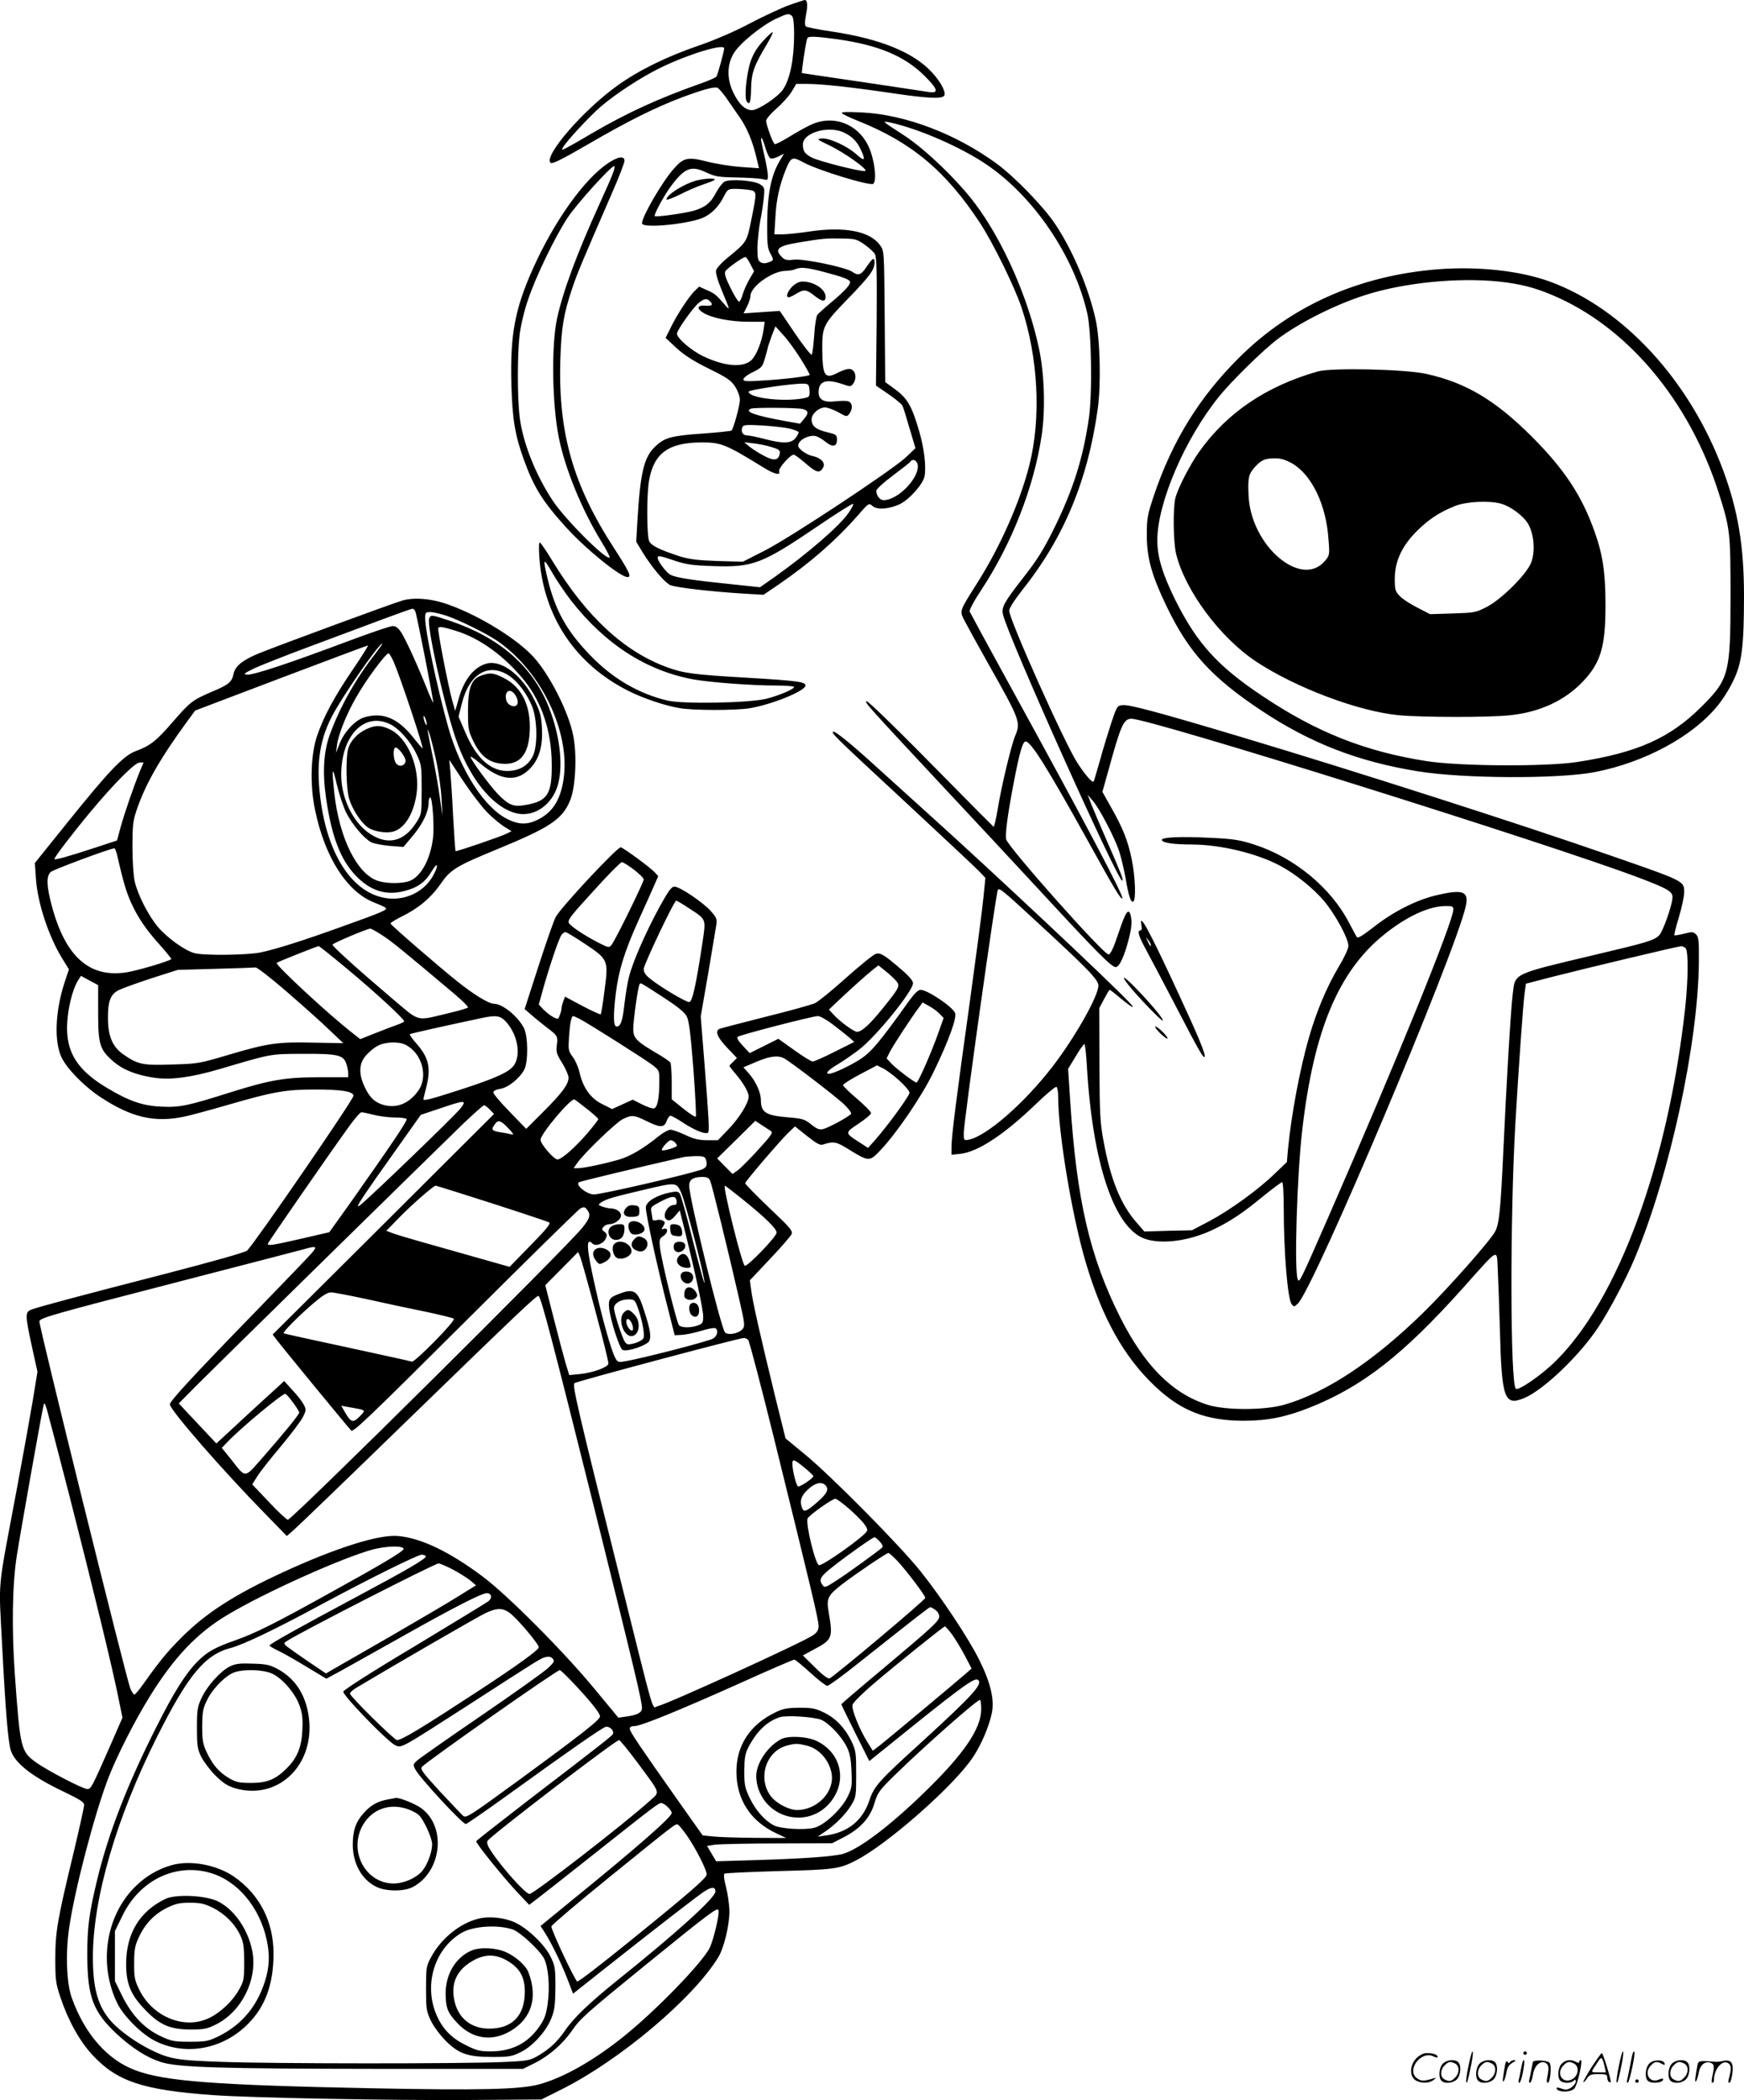 <svg version="1.0" xmlns="http://www.w3.org/2000/svg"
  viewBox="0 0 997.335 1200.843"
 preserveAspectRatio="xMidYMid meet">
<g transform="translate(-0.873,1200.987) scale(0.1,-0.1)"
fill="#000000" stroke="none">
<path d="M4525 11982 c-44 -16 -146 -63 -226 -105 -91 -48 -202 -96 -295 -128
-184 -63 -340 -140 -461 -226 -196 -139 -426 -404 -386 -444 9 -9 65 19 220
109 225 131 383 209 534 266 122 45 182 61 201 54 8 -4 33 -33 55 -65 22 -32
56 -82 76 -110 39 -58 71 -135 92 -226 l14 -59 -102 7 c-56 4 -144 18 -195 31
-109 28 -135 23 -191 -42 -66 -75 -181 -273 -181 -311 0 -32 283 -3 358 36 46
24 84 64 111 119 20 39 24 42 64 42 23 0 59 -3 80 -6 45 -8 45 -8 13 -167 -26
-130 -27 -131 -128 -214 -38 -30 -71 -66 -74 -78 -4 -15 8 -56 31 -112 50
-120 50 -122 21 -88 -52 60 -62 68 -105 86 l-44 20 -24 -23 c-33 -31 -104
-139 -139 -212 l-29 -58 62 -58 c45 -41 98 -75 185 -118 106 -52 127 -67 151
-103 15 -24 27 -57 27 -75 0 -32 -36 -163 -48 -176 -4 -3 -77 -11 -162 -17
-185 -13 -221 -23 -276 -76 -63 -60 -84 -151 -100 -421 l-7 -122 37 -61 c52
-84 122 -168 156 -186 28 -14 233 -38 430 -50 l105 -6 90 61 c177 122 321 247
447 390 65 75 66 75 87 56 26 -23 99 -17 159 13 54 28 130 114 138 158 10 55
-2 159 -31 258 -41 141 -67 187 -135 237 l-59 43 -3 375 c-3 372 -3 375 -26
407 -57 81 -203 109 -405 79 -59 -9 -128 -16 -154 -16 l-46 0 6 98 c5 101 23
180 58 269 31 76 38 79 101 45 80 -45 386 -138 401 -123 18 18 11 104 -14 180
-50 152 -204 223 -344 157 -27 -12 -83 -44 -124 -69 -41 -25 -78 -44 -82 -41
-11 6 -49 111 -49 133 0 11 27 42 60 71 33 29 72 72 86 96 l26 44 66 0 c82 0
270 -21 497 -55 186 -27 265 -31 282 -14 15 15 -14 75 -65 131 -106 118 -298
196 -579 238 -75 11 -141 24 -146 29 -7 7 -6 30 1 66 11 52 8 85 -7 85 -3 0
-42 -13 -86 -28z m13 -64 c8 -8 12 -45 12 -102 0 -142 -23 -258 -63 -317 -28
-43 -142 -119 -178 -119 -38 0 -74 33 -105 97 -39 78 -39 161 0 227 33 56 156
157 241 198 67 31 76 33 93 16z m262 -133 c231 -33 380 -95 493 -206 81 -80
87 -105 25 -95 -64 10 -551 83 -644 96 l-80 12 3 31 c7 62 24 161 29 169 7 12
50 10 174 -7z m-650 -52 c0 -15 -37 -151 -44 -161 -3 -5 -41 -22 -83 -37 -252
-89 -424 -168 -632 -289 -62 -37 -127 -74 -143 -82 -28 -14 -29 -14 -20 3 18
33 151 177 215 232 87 75 236 172 348 226 162 78 360 137 359 108z m678 -478
c49 -21 81 -52 103 -100 29 -62 23 -71 -22 -30 -55 50 -158 97 -201 93 -31 -3
-29 -5 43 -39 87 -42 228 -142 205 -147 -24 -5 -262 55 -305 77 -40 21 -51 37
-51 75 0 65 138 108 228 71z m-442 -91 c9 -30 22 -58 29 -60 7 -3 27 2 45 11
l32 16 -26 -44 c-47 -80 -68 -185 -70 -347 -1 -121 2 -150 17 -177 22 -41 22
-42 -9 -53 -17 -7 -32 -7 -45 0 -16 9 -19 22 -19 83 1 40 8 108 16 152 9 44
18 105 21 137 5 53 4 57 -22 74 -33 22 -171 32 -203 15 -12 -7 -33 -34 -47
-60 -30 -60 -63 -87 -129 -106 -53 -15 -217 -38 -223 -31 -7 7 54 120 94 173
77 103 115 118 200 77 52 -24 70 -27 173 -29 63 -1 130 -5 148 -9 31 -8 32 -7
32 20 0 16 -9 67 -20 114 -21 92 -22 100 -15 100 2 0 12 -25 21 -56z m566
-552 c26 -18 53 -43 60 -55 10 -17 12 -106 10 -387 l-4 -365 72 -49 c39 -27
74 -56 79 -65 5 -9 23 -67 41 -130 l34 -114 -57 -54 c-83 -76 -660 -458 -806
-532 l-124 -63 -146 4 c-115 4 -161 10 -216 27 -116 38 -162 61 -174 87 -14
32 -15 271 0 349 28 155 113 215 302 215 110 0 137 -11 351 -143 63 -39 100
-48 90 -22 -6 16 64 95 84 95 6 0 37 -23 68 -50 60 -52 79 -58 98 -27 19 29
-9 60 -66 71 -15 4 -39 17 -54 29 -22 20 -25 27 -16 44 14 26 65 47 96 39 13
-3 38 -18 55 -32 40 -33 66 -29 66 11 0 28 -4 31 -55 43 -66 16 -90 36 -90 73
0 33 41 69 77 69 14 0 47 -12 75 -27 48 -27 49 -28 64 -9 21 29 18 63 -6 71
-11 4 -45 3 -75 0 -64 -8 -95 9 -95 52 0 64 42 78 135 47 46 -16 49 -16 62 1
26 36 13 85 -23 85 -13 0 -41 -9 -63 -21 -75 -39 -88 -21 -90 126 -1 140 3
148 149 299 123 127 150 163 150 207 0 30 -12 23 -45 -26 -32 -48 -48 -54 -83
-29 -38 26 -279 76 -334 69 -39 -5 -51 -2 -68 15 -45 45 -23 64 100 84 133 22
155 24 245 22 73 -1 84 -4 127 -34z m-652 -113 l21 -40 -26 -45 c-15 -25 -32
-64 -39 -87 -6 -23 -16 -42 -21 -42 -6 0 -28 36 -49 79 -29 58 -36 83 -29 95
10 17 100 81 114 81 5 0 18 -18 29 -41z m420 -44 c117 -31 150 -44 150 -59 0
-17 -37 -56 -110 -117 -36 -30 -70 -61 -77 -69 -6 -8 -15 -61 -18 -116 -4 -56
-10 -106 -14 -112 -3 -6 -46 48 -95 120 l-88 130 -104 -7 -103 -7 19 38 c11
21 20 48 20 61 0 53 123 142 199 144 20 0 45 4 56 9 33 14 65 11 165 -15z
m-652 -167 c21 -21 13 -29 -24 -26 -49 4 -54 -16 -13 -41 49 -30 156 -51 260
-51 l91 0 -7 -47 c-10 -68 -41 -146 -69 -172 -48 -45 -151 -37 -274 21 -67 31
-152 104 -152 130 0 20 93 151 126 177 30 24 45 26 62 9z m521 -332 c30 -48
52 -88 50 -90 -7 -8 -157 -26 -268 -32 -93 -6 -111 -5 -111 7 0 8 24 27 54 41
51 25 55 30 70 82 9 30 16 57 16 60 0 3 10 31 21 63 l22 57 46 -51 c25 -27 70
-89 100 -137z m49 -178 c2 -28 -1 -37 -15 -41 -104 -29 -333 -6 -333 33 0 11
258 49 315 46 27 -1 30 -5 33 -38z m-39 -107 c34 -9 36 -24 8 -56 l-23 -28
-95 17 c-164 30 -227 53 -186 69 18 8 268 6 296 -2z m-74 -112 c25 -6 47 -15
50 -19 3 -4 -5 -19 -16 -34 -26 -33 -72 -34 -179 -6 -41 11 -85 20 -98 20 -25
0 -38 21 -28 47 6 14 20 15 116 10 60 -4 130 -12 155 -18z m-106 -105 c44 -13
52 -19 49 -36 -6 -42 -33 -46 -93 -13 -30 16 -68 40 -83 53 l-27 23 51 -6 c29
-3 75 -12 103 -21z m837 -98 c17 -71 -109 -206 -194 -206 -22 0 -42 26 -42 54
0 9 43 48 94 86 52 39 98 75 101 80 11 18 35 10 41 -14z m-394 -278 c-53 -77
-234 -233 -427 -370 l-80 -56 -180 19 c-205 21 -295 35 -330 51 -24 11 -75 78
-75 98 0 15 11 13 97 -16 65 -22 102 -27 219 -31 228 -8 279 11 599 228 110
75 201 132 203 128 2 -5 -10 -28 -26 -51z M4372 11775 c-35 -39 -56 -73 -71
-117 -24 -73 -37 -206 -22 -228 17 -25 24 -4 25 77 2 86 17 128 88 246 22 37
38 70 36 73 -3 2 -28 -20 -56 -51z M3997 10979 c-71 -17 -177 -82 -177 -110 0
-5 35 8 78 29 42 22 102 47 132 57 30 10 59 21 65 26 11 11 -47 10 -98 -2z
M4539 10371 c-28 -29 -39 -61 -19 -61 5 0 24 9 42 20 44 27 59 25 103 -10 45
-36 65 -38 65 -7 0 43 -67 87 -131 87 -20 0 -40 -10 -60 -29z M4823 11363 c4
-6 44 -25 89 -43 309 -123 505 -287 701 -585 74 -113 196 -361 237 -482 96
-287 114 -632 45 -904 -52 -206 -165 -462 -293 -665 -111 -176 -107 -165 -76
-226 15 -29 75 -138 134 -243 182 -322 187 -335 154 -413 -22 -53 -79 -289
-99 -415 -10 -59 -21 -106 -24 -105 -3 2 -126 125 -272 274 -260 265 -443 444
-454 444 -18 0 10 -31 429 -480 188 -201 449 -481 580 -623 306 -331 391 -417
415 -417 21 0 50 62 76 165 16 64 18 97 9 133 -12 42 -29 17 -69 -104 -27 -81
-45 -120 -56 -122 -26 -5 -573 611 -586 658 -7 28 7 137 43 325 33 172 51 235
68 235 30 0 122 -147 353 -563 158 -286 192 -342 200 -334 10 11 -208 425
-638 1208 -126 229 -231 423 -235 432 -3 8 24 60 66 123 175 265 303 592 346
887 22 148 15 352 -16 496 -61 287 -204 611 -363 824 -100 134 -286 313 -407
392 -131 85 -132 85 -79 74 164 -36 408 -143 551 -241 269 -183 499 -522 574
-848 25 -105 30 -458 10 -600 -34 -233 -90 -410 -201 -635 -59 -119 -95 -177
-176 -280 -109 -140 -123 -166 -115 -207 22 -112 664 -1544 683 -1524 7 6 -8
44 -92 236 -35 80 -73 170 -85 200 l-21 55 30 -35 c38 -45 123 -207 149 -285
11 -33 28 -102 37 -153 18 -107 31 -146 45 -137 16 10 11 143 -9 240 -22 108
-51 180 -118 298 l-50 89 34 121 c71 259 87 297 132 297 109 0 2404 -719 2913
-913 157 -60 184 -76 181 -111 -3 -48 -54 -190 -75 -213 -28 -30 -68 -42 -365
-112 -476 -113 -459 -105 -473 -221 -12 -98 -36 -503 -55 -919 -15 -320 -23
-400 -46 -443 -29 -54 -274 -331 -415 -468 -282 -275 -551 -453 -789 -522
-115 -33 -337 -33 -440 -1 -202 64 -360 223 -500 500 -175 349 -249 670 -286
1235 l-12 186 43 71 c23 39 46 71 50 71 4 0 10 -55 14 -122 32 -560 157 -932
333 -992 98 -33 254 -12 390 53 99 48 167 93 291 195 52 42 98 76 103 76 5 0
9 -66 9 -147 0 -251 22 -519 45 -550 13 -17 14 -17 35 2 88 79 899 1998 961
2273 19 86 -15 99 -171 62 -113 -27 -245 -94 -354 -180 -66 -51 -92 -67 -98
-58 -5 7 -24 43 -43 79 -104 202 -314 376 -545 450 -80 26 -118 32 -245 38
-175 9 -288 4 -282 -13 5 -16 67 -25 173 -25 164 -1 372 -51 504 -122 87 -46
190 -129 253 -204 63 -76 137 -212 137 -254 0 -15 -25 -69 -56 -120 -68 -115
-125 -250 -169 -401 -53 -183 -102 -446 -121 -645 l-6 -70 -67 -64 c-94 -92
-257 -210 -375 -273 l-101 -53 -136 -3 -136 -4 -46 53 c-90 103 -148 247 -188
467 -19 103 -22 156 -23 437 l-1 320 28 53 c15 28 29 52 32 52 2 0 31 -22 64
-50 68 -56 89 -65 45 -19 -107 114 -778 743 -1124 1055 -135 122 -285 258
-335 303 -128 117 -225 195 -232 187 -10 -9 8 -27 417 -406 212 -197 401 -374
420 -394 l34 -36 -12 -118 c-6 -64 -41 -326 -76 -582 -78 -557 -106 -779 -106
-838 l0 -45 49 5 c100 10 250 108 434 285 59 57 112 101 117 98 6 -3 10 -28
10 -55 0 -210 81 -693 160 -956 94 -315 218 -535 394 -701 149 -141 292 -197
506 -197 137 0 239 20 378 75 302 120 534 301 877 684 213 238 192 227 199
103 3 -57 8 -206 12 -333 10 -405 25 -447 140 -399 110 46 317 244 423 405 64
97 158 275 206 389 201 475 365 1232 369 1697 1 123 -1 145 -16 160 -16 15
-23 16 -68 4 -28 -7 -53 -11 -56 -9 -2 3 9 49 26 104 16 54 30 118 30 141 0
66 5 63 -430 214 -502 175 -1453 480 -2101 674 -464 139 -642 187 -680 183
-31 -3 -33 -6 -64 -98 -17 -52 -47 -149 -65 -215 -19 -66 -35 -122 -37 -124
-7 -10 -49 39 -92 105 -71 107 -391 822 -391 872 0 14 31 62 75 118 237 297
374 626 431 1033 20 141 14 396 -11 511 -40 181 -130 396 -231 547 -66 100
-229 268 -334 346 -233 171 -524 282 -774 294 -80 4 -117 3 -113 -4z m1095
-4606 c314 -289 372 -349 372 -383 0 -60 -135 -298 -263 -464 -163 -211 -376
-396 -478 -417 -28 -5 -29 -4 -29 37 0 63 184 1372 195 1391 9 13 28 -2 203
-164z m2402 53 c0 -68 -325 -867 -713 -1755 -166 -379 -168 -383 -177 -360
-21 50 -4 599 26 855 66 570 208 907 468 1116 128 103 255 162 349 163 41 1
47 -2 47 -19z m1328 -222 c17 -17 15 -182 -3 -348 -99 -887 -382 -1659 -739
-2012 -79 -79 -215 -173 -229 -159 -32 32 -33 977 -3 1506 20 343 45 695 54
760 l7 50 150 39 c200 51 716 174 736 175 8 1 20 -4 27 -11z M3485 11076
c-136 -91 -307 -331 -428 -601 -104 -232 -131 -378 -124 -660 6 -204 20 -291
72 -435 57 -157 106 -236 236 -380 114 -127 315 -290 356 -290 25 0 12 28 -77
166 -234 360 -319 658 -307 1074 6 188 18 262 69 414 29 86 56 150 227 543 39
89 71 172 71 183 0 31 -37 25 -95 -14z m30 -53 c-7 -21 -41 -99 -75 -173 -128
-280 -212 -504 -246 -663 -33 -155 -28 -491 11 -682 37 -180 131 -410 244
-594 28 -46 49 -86 46 -89 -18 -18 -251 214 -324 323 -100 150 -174 338 -191
484 -13 112 -13 352 0 465 6 51 26 137 47 198 44 133 156 365 229 475 51 77
246 293 265 293 4 0 2 -17 -6 -37z M8230 10470 c-449 -36 -837 -208 -1135
-505 -227 -225 -382 -476 -487 -787 -38 -114 -41 -131 -41 -228 0 -130 27
-228 112 -405 127 -265 258 -409 546 -600 277 -184 550 -290 889 -345 259 -43
808 -45 1015 -5 284 55 558 203 700 377 29 34 70 99 91 144 50 100 62 199 62
489 0 281 -34 486 -119 715 -190 513 -570 926 -992 1080 -171 62 -409 88 -641
70z m350 -70 c120 -13 204 -34 305 -77 429 -180 784 -603 953 -1133 65 -205
67 -224 67 -590 0 -442 -9 -475 -167 -632 -180 -179 -366 -262 -708 -315 -180
-28 -674 -25 -865 5 -350 55 -628 165 -937 372 -255 170 -373 300 -496 545
-74 149 -105 249 -105 345 0 213 157 580 352 821 71 89 253 267 336 330 124
94 334 199 502 252 222 71 529 101 763 77z M7545 9886 c-295 -84 -520 -236
-679 -460 -51 -71 -119 -203 -135 -261 -15 -57 -13 -249 3 -320 50 -209 251
-481 458 -618 227 -150 586 -285 817 -307 132 -12 517 -13 634 0 170 17 314
84 416 191 104 109 131 199 131 440 0 180 -15 286 -61 415 -73 208 -173 359
-358 545 -211 211 -379 311 -606 361 -120 27 -542 36 -620 14z m-147 -526
c112 -65 195 -236 208 -435 7 -87 6 -91 -20 -122 -135 -161 -424 86 -437 372
-5 102 0 123 33 161 38 43 59 53 118 53 32 1 60 -8 98 -29z m1194 -230 c59
-17 130 -71 157 -118 33 -61 40 -156 16 -219 -26 -67 -169 -210 -255 -254 -62
-32 -71 -33 -194 -37 l-129 -4 -72 37 c-40 20 -86 50 -101 66 -27 28 -29 37
-29 102 1 99 41 185 127 271 67 66 125 105 216 142 63 26 195 33 264 14z
M3093 8824 c23 -339 207 -614 512 -766 82 -41 205 -83 289 -97 75 -14 321 -14
401 -1 124 20 320 99 320 130 0 21 -42 27 -340 45 -296 17 -357 25 -450 59
-245 89 -460 287 -654 603 -34 57 -68 106 -73 110 -8 4 -9 -21 -5 -83z m182
-249 c195 -249 429 -400 699 -450 96 -17 330 -35 474 -35 56 0 102 -4 102 -8
0 -13 -88 -50 -160 -68 -102 -24 -474 -31 -564 -10 -166 39 -317 128 -444 261
-134 139 -198 255 -242 436 -28 120 -25 124 27 34 25 -44 74 -116 108 -160z
M2310 8576 c-62 -18 -712 -258 -818 -301 -96 -39 -138 -73 -148 -119 -9 -46
-27 -61 -122 -101 -114 -49 -124 -57 -227 -175 -91 -106 -128 -135 -210 -165
-70 -26 -153 -113 -384 -400 l-193 -240 6 -85 c8 -137 70 -327 147 -455 l42
-68 -27 -81 c-52 -163 -58 -333 -15 -423 32 -66 130 -166 223 -227 176 -116
309 -147 479 -111 38 8 148 38 245 66 262 76 333 89 502 89 153 0 220 -11 220
-36 0 -22 -561 -838 -608 -885 -10 -10 -198 -63 -472 -134 -486 -125 -718
-187 -763 -204 -35 -14 -35 -30 4 -210 l32 -145 -27 -165 c-15 -90 -56 -318
-91 -505 -114 -609 -104 -501 -84 -896 20 -383 34 -551 50 -601 25 -73 124
-150 306 -236 89 -43 113 -58 113 -74 0 -11 -27 -132 -59 -267 -94 -389 -106
-458 -106 -612 0 -122 3 -143 29 -220 44 -133 110 -251 182 -329 141 -153 289
-202 689 -231 226 -16 1016 -31 1465 -28 l415 3 110 55 c336 167 760 524 903
761 31 52 62 180 62 258 0 36 -9 99 -19 139 -12 45 -15 74 -9 78 5 4 145 10
311 15 315 8 345 12 437 59 181 91 568 432 674 594 47 71 89 170 106 247 17
77 -5 174 -70 305 -59 121 -217 359 -337 509 -116 146 -512 546 -657 665
l-115 95 -62 250 c-82 336 -128 539 -135 602 l-7 52 114 121 c63 66 118 130
124 142 9 19 -5 36 -128 152 -75 72 -137 135 -137 140 0 10 196 239 246 288
l39 37 69 -55 c53 -42 74 -54 90 -49 63 20 76 18 151 -29 112 -69 117 -69 178
-4 93 98 235 306 302 443 87 178 139 320 125 344 -20 39 -159 131 -197 131
-13 0 -35 -21 -64 -61 -172 -241 -217 -294 -281 -336 -59 -38 -155 -83 -178
-83 -25 0 -5 22 53 56 34 21 91 60 126 88 100 81 301 330 301 374 0 14 -25 43
-70 81 -94 81 -116 94 -142 87 -13 -3 -88 -64 -168 -135 -80 -72 -161 -138
-180 -147 -19 -9 -148 -45 -286 -79 -139 -35 -257 -66 -263 -69 -24 -15 -8
-50 46 -107 l56 -59 -21 -21 c-12 -11 -22 -22 -22 -24 0 -2 13 -19 28 -37 50
-57 82 -112 82 -138 0 -38 -55 -125 -119 -191 l-57 -59 -61 0 c-47 0 -76 7
-125 30 -34 16 -73 30 -85 30 -12 0 -41 -16 -65 -35 -87 -71 -163 -116 -227
-135 -82 -24 -204 -50 -237 -50 l-25 0 21 30 c41 58 219 229 259 250 53 26 65
25 136 -10 78 -39 103 -39 116 0 6 17 16 30 22 30 7 0 43 -20 80 -45 66 -42
122 -63 135 -51 8 9 5 69 -20 387 l-22 277 43 248 c23 137 44 263 47 281 4 27
-2 39 -32 73 -46 51 -178 140 -208 140 -18 0 -34 -23 -89 -122 -78 -145 -150
-309 -171 -393 -9 -33 -20 -102 -26 -154 -11 -100 -22 -131 -45 -131 -19 0
-20 66 -4 195 16 126 49 233 125 403 37 81 78 173 92 205 l25 57 -22 24 c-25
26 -168 132 -192 141 -16 6 -340 -340 -372 -398 -10 -18 -54 -143 -98 -279
l-80 -248 37 -32 c20 -18 60 -50 88 -72 64 -48 66 -52 59 -103 -5 -38 -1 -51
31 -102 20 -32 36 -70 36 -83 0 -38 -36 -87 -142 -193 l-100 -100 -94 97 c-52
53 -94 103 -94 111 0 9 15 17 40 21 45 7 111 60 137 110 23 44 22 190 -2 237
-33 66 -122 139 -170 139 -31 0 -116 52 -212 129 -109 87 -377 319 -381 330
-1 4 26 21 60 38 100 49 168 106 224 185 59 86 89 104 319 199 314 129 382
175 426 287 30 76 38 263 15 370 -28 136 -135 345 -226 445 -94 103 -305 234
-482 298 -97 36 -200 45 -268 25z m74 -63 c10 -26 106 -516 102 -520 -2 -2
-18 34 -36 79 -52 131 -118 275 -145 319 -19 29 -32 39 -51 39 -14 0 -134 -41
-267 -91 -322 -121 -533 -191 -566 -187 -22 3 -17 7 39 35 36 17 180 74 320
126 140 52 327 122 415 155 88 33 165 60 171 61 7 1 15 -7 18 -16z m178 -24
c77 -26 227 -101 288 -142 254 -173 423 -526 381 -796 -19 -124 -69 -196 -164
-236 -51 -21 -94 -19 -152 9 -133 62 -273 278 -344 531 -65 234 -131 546 -131
622 0 30 3 33 30 33 16 0 58 -10 92 -21z m-410 -221 c-110 -141 -200 -302
-257 -458 -36 -100 -43 -217 -21 -368 32 -217 82 -347 168 -438 83 -87 173
-117 279 -89 76 19 120 51 156 112 32 54 43 43 14 -14 -47 -94 -148 -149 -255
-141 -194 16 -343 222 -391 542 -30 208 -14 350 59 494 54 108 271 422 291
422 3 0 -17 -28 -43 -62z m-126 -87 c-102 -150 -165 -265 -203 -376 -37 -104
-43 -283 -13 -424 55 -271 182 -470 337 -531 32 -13 62 -26 67 -31 13 -11 -19
-25 -240 -104 -235 -85 -382 -131 -474 -151 -76 -16 -328 -19 -380 -4 -58 16
-161 92 -212 154 -55 69 -111 179 -129 256 -7 31 -13 117 -13 195 0 121 3 150
23 210 50 149 134 296 291 511 l45 61 490 186 c270 102 493 186 498 186 4 1
-35 -62 -87 -138z m236 40 c36 -83 172 -491 163 -491 -1 0 -28 31 -58 69 -86
105 -168 139 -272 110 -52 -14 -117 -82 -144 -151 l-21 -53 6 45 c8 61 55 179
111 275 57 101 173 256 185 249 5 -4 19 -27 30 -53z m187 -351 c0 -9 -4 -8 -9
5 -5 11 -9 27 -9 35 0 9 4 8 9 -5 5 -11 9 -27 9 -35z m-214 1 c54 -24 120 -98
156 -174 28 -59 29 -68 29 -203 0 -137 -1 -141 -29 -185 -74 -118 -175 -137
-283 -55 -88 68 -148 199 -148 325 0 222 129 359 275 292z m270 -219 c13 -62
26 -157 29 -210 l5 -97 -15 105 c-8 58 -26 161 -40 230 -35 172 -36 181 -18
130 8 -25 26 -96 39 -158z m286 -283 c29 -31 74 -68 98 -84 l45 -28 -26 -13
c-32 -17 -290 -105 -294 -101 -2 2 -8 91 -14 198 -5 107 -13 223 -16 259 l-6
65 79 -120 c44 -66 104 -145 134 -176z m-1983 229 c-37 -91 -86 -234 -109
-316 l-21 -78 -115 -38 c-158 -52 -243 -76 -243 -68 0 11 104 147 208 272 137
164 253 280 280 280 l22 0 -22 -52z m1180 -234 c35 -69 102 -148 143 -170 16
-8 64 -17 107 -21 l78 -6 57 68 c56 69 87 134 87 187 0 15 4 28 9 28 13 0 24
-168 16 -232 -15 -120 -67 -217 -130 -244 -41 -17 -124 -18 -179 -3 -122 34
-228 244 -256 509 -15 144 -11 155 15 44 13 -55 37 -127 53 -160z m-1310 -241
c41 -179 57 -229 97 -309 32 -63 71 -120 131 -188 48 -53 84 -99 83 -100 -14
-13 -197 -67 -257 -76 -212 -33 -349 89 -427 380 -31 116 -32 170 -6 194 16
14 336 133 363 135 4 1 11 -16 16 -36z m2955 -85 c31 -24 57 -49 57 -57 0 -16
-162 -347 -184 -374 -14 -17 -16 -17 -68 9 -91 46 -178 105 -178 121 0 20 17
41 167 205 69 76 131 138 138 138 7 0 37 -19 68 -42z m315 -221 c101 -66 98
-59 79 -190 -37 -246 -59 -347 -77 -347 -20 0 -161 84 -219 130 -30 23 -41 39
-41 59 0 25 174 391 186 391 3 0 36 -19 72 -43z m-1752 -156 c53 -34 120 -89
412 -335 45 -38 79 -72 77 -77 -3 -4 -53 -19 -113 -33 -192 -45 -155 -55 -332
94 -177 150 -330 288 -330 298 0 8 197 91 216 92 6 0 37 -17 70 -39z m1156
-47 c135 -90 137 -94 114 -266 -9 -73 -19 -135 -22 -138 -3 -2 -50 19 -105 48
l-99 53 -10 -26 c-5 -14 -10 -32 -10 -40 0 -8 -4 -25 -10 -40 -9 -24 -11 -25
-37 -11 -16 8 -40 27 -56 43 l-27 29 29 105 c40 138 88 278 102 295 6 8 16 14
22 14 5 0 55 -30 109 -66z m-1351 -150 c150 -125 319 -280 319 -294 0 -3 -17
-12 -37 -19 -21 -7 -78 -29 -126 -48 l-88 -35 -47 37 c-133 103 -441 389 -431
399 5 6 231 95 240 96 4 0 80 -61 170 -136z m3128 -58 c30 -32 27 -39 -69
-158 -76 -95 -123 -138 -150 -138 -19 0 -98 58 -138 102 l-23 25 58 55 c77 72
150 138 191 171 l34 27 36 -29 c21 -16 48 -41 61 -55z m-3479 -68 c91 -79 200
-176 243 -218 l79 -75 -170 3 c-205 5 -261 -3 -484 -69 -168 -50 -178 -52
-326 -56 -167 -6 -194 0 -277 57 -62 43 -88 103 -89 204 -1 100 14 141 63 165
20 10 104 40 186 67 l150 48 215 6 c118 3 222 7 230 8 9 1 90 -62 180 -140z
m-1080 -117 c0 -183 9 -212 85 -279 55 -48 128 -78 231 -94 96 -15 211 0 376
48 305 90 288 87 478 88 198 1 232 -6 249 -56 6 -17 11 -42 11 -54 l0 -24
-166 0 c-194 0 -280 -15 -504 -85 -249 -79 -293 -88 -400 -83 -106 5 -184 32
-309 107 -148 88 -216 178 -227 302 -10 97 22 253 63 316 l15 23 49 -27 49
-26 0 -156z m3237 83 c78 -51 117 -83 129 -106 13 -25 22 -97 38 -300 11 -147
17 -270 14 -273 -4 -4 -36 17 -72 46 l-66 53 0 100 c0 56 -4 106 -8 111 -4 6
-39 30 -79 53 -115 68 -133 86 -133 138 0 48 27 241 36 255 6 11 -3 16 141
-77z m1575 -91 l23 -24 -29 -82 c-39 -111 -116 -287 -126 -287 -12 0 -122 83
-148 113 l-23 25 19 38 c19 37 126 201 168 256 l19 26 37 -21 c21 -11 48 -31
60 -44z m-2482 -43 c66 -71 89 -183 51 -247 -26 -42 -102 -77 -319 -147 -162
-52 -202 -63 -202 -51 0 2 7 30 15 62 30 115 17 174 -55 256 -23 26 -40 50
-38 53 4 4 178 43 408 92 83 18 109 15 140 -18z m423 14 c52 -27 379 -234 420
-266 36 -29 37 -31 36 -96 0 -95 -11 -146 -31 -150 -9 -2 -40 9 -68 23 l-53
27 -59 -27 -59 -27 -57 29 c-66 32 -110 94 -130 184 -7 29 -24 68 -39 87 -24
32 -25 39 -20 116 5 75 13 116 24 116 2 0 18 -7 36 -16z m1443 -28 c33 -25 75
-58 94 -74 l34 -30 -112 -56 c-61 -31 -118 -56 -126 -56 -8 0 -55 29 -105 65
l-91 65 -82 -41 -82 -41 -39 42 c-25 26 -36 45 -30 51 11 11 426 118 459 119
12 0 48 -20 80 -44z m-2437 -121 c94 -48 130 -182 71 -263 -52 -72 -121 -100
-195 -81 -52 14 -82 42 -111 104 -35 74 -33 135 8 180 17 20 47 45 67 55 43
23 121 26 160 5z m2164 -77 c36 -19 288 -212 341 -261 26 -25 45 -50 42 -56
-10 -15 -126 -78 -159 -87 -23 -5 -36 0 -69 26 -37 30 -49 34 -134 41 -128 11
-154 28 -154 101 -1 42 -29 105 -69 150 l-31 35 73 31 c77 33 125 39 160 20z
m661 -129 c31 -28 56 -58 56 -68 0 -17 -129 -194 -199 -272 l-38 -43 -51 33
c-83 53 -83 53 -3 106 39 26 71 53 71 60 0 8 -36 44 -80 82 -44 37 -80 72 -80
78 0 6 44 34 97 62 l97 51 37 -18 c20 -11 62 -42 93 -71z m-1786 -162 c34 -27
62 -52 62 -56 0 -5 -28 -41 -63 -82 -70 -81 -147 -149 -170 -149 -21 0 -97 88
-97 113 0 33 175 241 194 230 6 -3 39 -28 74 -56z m-725 6 c-32 -42 -533 -524
-577 -556 -32 -23 3 31 232 353 l117 165 110 37 c145 49 154 49 118 1z m167
-8 l24 -25 -633 -631 -633 -630 28 -37 c28 -37 395 -484 421 -512 11 -12 102
75 651 622 350 349 647 641 660 648 20 10 26 9 38 -7 22 -29 17 -48 -26 -102
-87 -110 -1661 -1671 -1685 -1671 -7 0 -56 45 -108 101 l-96 101 29 46 c16 26
77 103 135 172 58 69 114 144 126 167 19 39 19 44 5 71 -9 17 -37 54 -64 82
l-48 53 -59 -54 c-33 -29 -120 -110 -194 -178 l-135 -125 -108 115 -107 114
92 93 c101 102 1354 1331 1533 1505 62 59 116 107 121 107 5 0 20 -11 33 -25z
m-663 -30 c31 -8 85 -15 120 -15 34 0 64 -4 67 -9 6 -9 -96 -159 -324 -482
l-118 -165 -160 -37 c-166 -38 -192 -42 -192 -29 1 7 345 505 465 671 32 45
64 81 71 81 7 0 39 -7 71 -15z m768 -76 c29 -30 35 -40 20 -36 -11 3 -39 9
-62 12 -51 8 -57 15 -37 43 21 31 34 28 79 -19z m1500 -15 c17 -9 9 -21 -69
-107 -48 -53 -101 -106 -117 -118 l-31 -22 -44 44 -44 45 109 107 109 108 35
-23 c19 -13 43 -28 52 -34z m-547 -66 c7 -7 12 -15 12 -20 0 -8 -80 -32 -86
-25 -7 7 37 57 50 57 6 0 17 -5 24 -12z m176 -94 c13 -35 6 -52 -26 -63 -111
-35 -571 -141 -613 -141 -41 0 -109 56 -85 70 12 6 327 82 595 143 11 3 43 5
71 6 39 1 53 -3 58 -15z m26 -126 c11 -25 106 -414 165 -672 34 -149 35 -159
19 -177 -23 -25 -82 -36 -99 -18 -23 23 -205 769 -205 838 0 36 21 50 73 51
29 0 40 -5 47 -22z m-165 -70 c24 -54 141 -506 132 -514 -2 -3 -32 108 -67
245 -34 138 -67 257 -74 266 -10 13 -19 14 -61 5 -74 -16 -129 -50 -133 -82
-3 -28 63 -334 127 -583 l38 -150 40 2 c22 1 72 11 111 23 39 12 76 19 82 15
18 -11 11 -44 -13 -59 -21 -14 -410 -115 -504 -130 -39 -7 -43 -6 -57 22 -23
45 -70 210 -111 392 -53 234 -57 298 -18 259 18 -18 62 -1 75 27 10 22 9 28
-6 40 -16 11 -17 16 -6 29 7 8 22 15 34 15 30 0 66 27 66 50 0 21 -28 40 -59
40 -11 0 -32 5 -47 10 -26 10 -26 11 -8 24 27 19 68 31 234 70 199 47 196 48
225 -16z m-1255 -4 c241 -76 484 -156 499 -164 11 -6 -15 -38 -106 -131 l-120
-123 -99 28 c-405 114 -524 148 -563 162 l-43 16 73 75 c72 74 197 183 209
183 3 0 71 -21 150 -46z m1607 -33 c128 -103 193 -167 193 -189 0 -23 -166
-195 -182 -190 -16 6 -128 458 -114 458 3 0 49 -36 103 -79z m-379 -9 c2 -15
-2 -22 -14 -22 -43 0 -75 -73 -37 -87 11 -4 25 4 43 25 l26 31 28 -112 c61
-246 106 -454 106 -494 0 -37 -3 -42 -31 -52 -43 -15 -94 -14 -108 2 -13 17
-101 373 -108 443 -5 46 -3 52 20 67 28 18 27 50 0 40 -13 -5 -13 -3 -1 16 11
18 11 23 -2 31 -8 5 -25 7 -37 3 -13 -3 -23 -1 -23 5 0 5 -3 23 -6 40 -6 29
-3 32 52 61 67 35 88 35 92 3z m-2088 -299 c-18 -21 -158 -166 -310 -323 -363
-373 -500 -522 -500 -540 0 -31 298 -374 548 -629 l121 -124 38 33 c21 18 313
299 648 625 642 623 739 715 753 715 13 0 77 -243 322 -1225 228 -916 270
-1092 270 -1132 0 -26 -26 -40 -94 -49 l-41 -6 -139 168 c-178 215 -496 534
-638 640 -190 142 -351 219 -483 231 -108 10 -353 -67 -655 -206 -280 -129
-442 -233 -584 -375 -85 -86 -123 -132 -221 -270 -22 -31 -44 -56 -48 -56 -4
0 -15 16 -23 35 -23 57 -526 2085 -520 2100 7 20 66 37 801 227 363 94 680
176 705 183 80 23 86 20 50 -22z m1625 -335 c42 -155 75 -288 73 -296 -4 -21
-91 -52 -163 -59 l-61 -6 -21 69 c-11 38 -42 154 -68 257 l-48 188 94 95 94
95 13 -31 c6 -16 46 -157 87 -312z m-1307 73 c97 -22 247 -54 332 -71 85 -18
159 -36 164 -41 12 -11 -224 -251 -240 -245 -7 3 -174 39 -371 82 -197 42
-360 78 -362 80 -7 6 83 97 168 170 54 46 82 64 103 64 15 0 108 -18 206 -39z
m2180 -234 c6 -7 72 -258 146 -557 213 -863 256 -1043 256 -1077 0 -24 -8 -37
-31 -53 -52 -38 -837 -396 -889 -406 -35 -7 -7 -104 -224 766 -233 929 -266
1073 -252 1081 22 13 938 257 967 258 9 1 21 -5 27 -12z m-2604 -356 c20 -27
36 -53 36 -58 0 -11 -83 -113 -208 -256 -109 -123 -94 -123 -184 -9 l-51 63
34 35 c76 80 310 274 329 274 5 0 24 -22 44 -49z m-1279 -531 c134 -525 244
-976 279 -1149 l25 -123 -73 -167 c-103 -234 -107 -241 -128 -241 -25 0 -232
108 -294 153 -86 62 -90 80 -120 497 -19 266 -15 523 11 685 20 129 143 822
152 855 5 23 7 21 20 -20 7 -25 65 -245 128 -490z m1648 495 c20 -3 37 -9 37
-14 0 -4 -13 -20 -30 -36 -34 -32 -45 -28 -80 32 l-20 35 27 -5 c16 -3 45 -8
66 -12z m2556 -337 c28 -23 51 -45 51 -49 0 -11 -71 -59 -86 -59 -11 0 -34 91
-34 132 0 27 12 23 69 -24z m119 -100 c23 -23 12 -47 -45 -97 -62 -54 -77 -60
-87 -35 -16 41 -6 72 34 108 41 37 76 46 98 24z m136 -135 c78 -70 110 -109
103 -127 -11 -28 -246 -196 -274 -196 -20 0 -78 234 -66 267 7 18 141 113 159
113 7 0 42 -26 78 -57z m176 -188 c14 -15 20 -29 14 -34 -22 -20 -204 -152
-264 -190 -60 -39 -66 -41 -77 -25 -24 32 -14 49 63 109 84 66 224 165 234
165 4 0 17 -11 30 -25z m-2723 -41 c4 -12 -116 -84 -437 -261 -301 -167 -414
-223 -522 -261 -122 -43 -164 -67 -219 -122 -68 -68 -136 -176 -238 -379 -164
-325 -271 -601 -335 -863 -48 -198 -59 -281 -58 -443 1 -234 33 -318 168 -445
89 -82 172 -135 253 -161 100 -31 329 -38 1254 -39 l817 0 68 34 c82 41 160
110 212 185 45 67 82 100 430 383 363 295 404 325 408 304 5 -26 -28 -165 -50
-212 -38 -82 -307 -360 -493 -509 -173 -139 -347 -237 -485 -274 -110 -29
-338 -34 -950 -22 -902 18 -1190 40 -1357 103 -160 59 -291 209 -364 415 -30
83 -36 256 -15 398 32 221 145 651 223 855 49 127 150 327 238 469 139 225
273 366 448 469 218 130 657 326 828 372 77 20 170 23 176 4z m2825 -71 c55
-60 158 -196 158 -210 0 -12 -522 -450 -547 -460 -9 -4 -39 18 -84 63 l-69 68
61 33 c108 57 112 67 87 212 -14 83 -7 97 79 164 79 60 252 177 262 177 5 0
28 -21 53 -47z m-2698 29 c7 -12 -97 -73 -404 -237 -324 -173 -490 -266 -490
-274 0 -4 23 -17 50 -30 28 -13 101 -55 162 -92 l113 -68 85 46 c47 26 204
114 350 196 289 163 453 247 482 247 29 0 34 -29 7 -48 -12 -9 -203 -125 -423
-258 -245 -146 -402 -247 -404 -257 -4 -21 257 -290 298 -307 37 -15 28 -20
415 229 421 272 416 269 446 276 17 4 30 1 39 -10 11 -13 7 -21 -27 -53 -21
-20 -193 -143 -382 -272 -189 -129 -354 -245 -367 -257 -23 -21 -24 -24 -10
-51 26 -49 269 -312 289 -312 5 0 113 75 241 167 350 253 534 381 557 388 22
7 51 -20 43 -40 -5 -11 -66 -59 -484 -379 -162 -125 -296 -230 -298 -234 -3
-11 150 -201 234 -291 l69 -73 50 38 c28 21 167 131 310 244 362 287 380 300
395 300 18 0 60 -40 60 -57 0 -23 -208 -205 -578 -505 l-172 -141 20 -31 c37
-56 93 -169 130 -263 l36 -93 164 130 c325 257 546 428 587 455 42 27 63 27
63 -1 0 -35 -221 -235 -550 -499 -165 -132 -260 -222 -310 -296 -44 -64 -89
-106 -156 -145 -45 -26 -58 -29 -203 -35 -221 -10 -1309 -10 -1601 1 -264 9
-302 16 -415 72 -80 40 -173 107 -218 157 -77 85 -107 187 -107 370 0 336 134
797 368 1262 177 352 273 468 421 506 72 19 260 109 522 251 264 142 546 282
569 282 11 0 21 -4 24 -8z m155 -77 c37 -20 82 -48 100 -63 l32 -27 -100 -62
c-55 -35 -230 -137 -388 -229 -158 -91 -307 -176 -329 -189 l-41 -24 -104 70
c-57 39 -112 78 -122 86 -16 15 -16 17 0 28 66 45 847 445 870 445 8 0 45 -16
82 -35z m2759 -231 c12 -8 22 -25 22 -36 0 -27 -35 -59 -321 -299 -132 -110
-239 -202 -239 -204 0 -3 36 -77 80 -165 l80 -160 262 211 c267 214 339 266
358 254 34 -21 -26 -87 -326 -361 -241 -219 -267 -248 -294 -330 -38 -113
-121 -181 -245 -199 l-50 -7 40 27 c60 40 123 104 153 155 26 43 27 52 27 175
0 120 -2 135 -26 186 -36 76 -90 133 -157 166 -49 24 -69 28 -142 28 -71 -1
-94 -5 -140 -28 -142 -69 -220 -188 -220 -337 0 -160 81 -285 230 -354 l55
-26 -180 1 c-99 1 -206 4 -239 8 l-59 6 -145 205 c-213 302 -272 389 -272 405
0 10 10 15 27 15 37 0 252 88 605 246 163 74 303 134 309 134 6 0 47 -34 92
-75 45 -41 89 -75 97 -75 8 0 92 61 185 136 337 267 397 314 404 314 4 0 17
-7 29 -16z m-2419 -30 c49 -44 151 -167 151 -183 0 -15 -117 -100 -338 -245
-327 -214 -445 -286 -473 -286 -15 0 -269 250 -269 266 0 6 17 22 38 34 222
133 698 408 737 426 72 34 107 31 154 -12z m2515 -111 c19 -27 52 -81 73 -121
l38 -73 -31 -27 c-58 -51 -449 -377 -491 -410 l-43 -33 -28 45 c-48 75 -95
193 -88 218 4 13 54 63 111 112 150 128 409 335 417 336 4 0 23 -21 42 -47z
m-2173 -270 c98 -103 159 -178 159 -197 0 -20 -95 -95 -468 -368 -284 -207
-298 -216 -316 -200 -10 9 -70 73 -133 140 -97 106 -112 126 -101 139 24 29
770 553 788 553 4 0 36 -30 71 -67z m2339 -156 c0 -112 -100 -258 -327 -478
-202 -196 -375 -325 -465 -350 -57 -15 -226 -27 -489 -35 l-235 -7 -26 44 -26
44 46 7 c26 3 187 7 358 7 l311 1 64 33 c95 48 154 112 178 195 19 62 27 74
118 163 169 165 468 429 486 429 4 0 7 -24 7 -53z m-915 -61 c44 -19 115 -93
145 -153 19 -37 25 -69 28 -140 4 -85 2 -98 -22 -147 -35 -71 -131 -161 -189
-177 -57 -15 -194 -7 -234 14 -53 28 -103 86 -137 156 -28 59 -31 76 -31 156
1 75 5 98 24 135 48 91 106 147 179 171 38 12 195 2 237 -15z m-1052 -243
c138 -187 131 -166 72 -220 -135 -123 -664 -533 -688 -533 -23 0 -160 153
-221 247 -19 28 -25 47 -19 57 15 27 732 576 752 576 5 0 52 -57 104 -127z
m284 -419 c50 -72 113 -195 113 -222 0 -20 -89 -98 -435 -378 -180 -146 -295
-234 -305 -234 -11 0 -152 299 -148 315 2 8 152 136 335 284 368 298 373 303
388 298 5 -2 29 -30 52 -63z M2463 8473 c-15 -38 81 -473 148 -675 77 -233
212 -403 348 -438 93 -24 192 35 232 138 43 110 24 301 -46 474 -94 231 -281
393 -563 488 -105 35 -110 36 -119 13z m152 -70 c140 -43 282 -147 395 -288
98 -124 152 -287 154 -470 2 -174 -23 -215 -144 -237 -73 -14 -100 -4 -163 60
-48 50 -157 198 -157 214 0 5 24 -11 53 -36 122 -104 216 -111 294 -23 47 54
66 123 61 223 -4 71 -10 94 -43 161 -69 140 -186 230 -271 209 -72 -18 -129
-88 -160 -194 l-22 -77 -16 55 c-24 85 -87 410 -81 419 6 10 25 7 100 -16z
m305 -257 c50 -33 103 -104 132 -176 30 -75 32 -227 4 -283 -26 -52 -69 -80
-131 -85 -103 -8 -189 65 -254 217 l-40 93 19 76 c43 171 153 235 270 158z
M2761 8147 c-57 -20 -76 -70 -76 -202 0 -105 2 -114 33 -178 40 -81 88 -118
160 -124 102 -9 153 50 160 182 8 148 -45 257 -150 309 -57 29 -77 31 -127 13z
m193 -109 c18 -26 21 -54 6 -63 -18 -11 -50 6 -56 31 -13 51 21 73 50 32z
M2105 7841 c-51 -23 -93 -68 -105 -112 -15 -52 -12 -228 5 -285 18 -61 67
-137 107 -165 32 -23 101 -35 142 -25 66 16 118 97 136 211 24 151 -48 328
-155 376 -51 23 -80 23 -130 0z m223 -184 c-4 -28 -38 -35 -55 -11 -14 19 -18
76 -6 88 13 12 64 -54 61 -77z M3586 5099 c-22 -31 -4 -51 43 -47 33 3 36 6
36 33 0 26 -4 30 -32 33 -23 2 -35 -3 -47 -19z M3611 5021 c-17 -11 -7 -59 14
-68 22 -8 62 4 68 21 12 31 -51 68 -82 47z M3508 4999 c-36 -20 -19 -79 23
-79 31 0 49 23 49 64 0 22 -5 26 -27 26 -16 0 -36 -5 -45 -11z M3636 4924
c-27 -27 -17 -56 22 -68 46 -15 75 51 33 74 -27 14 -37 13 -55 -6z M3520 4895
c-17 -20 -3 -73 21 -80 32 -10 79 14 79 40 0 45 -71 74 -100 40z M3418 4869
c-23 -13 -23 -41 0 -69 18 -22 19 -22 50 -6 33 17 42 46 20 64 -22 17 -52 22
-70 11z M3556 4614 c-61 -22 -69 -32 -64 -84 7 -67 59 -230 77 -239 24 -13
138 25 152 50 13 25 7 64 -28 172 -36 115 -57 131 -137 101z m98 -76 c27 -73
44 -164 34 -181 -5 -9 -27 -21 -50 -28 -37 -9 -44 -9 -55 7 -16 22 -63 167
-63 194 0 27 38 50 81 50 35 0 38 -3 53 -42z M3576 4504 c-35 -34 -3 -134 43
-134 47 0 58 84 16 125 -28 29 -38 31 -59 9z m48 -67 c6 -15 6 -30 2 -34 -10
-10 -36 26 -36 50 0 26 23 16 34 -16z M3842 4978 c3 -29 7 -33 36 -36 28 -3
32 0 32 20 0 13 -5 29 -12 36 -7 7 -23 12 -36 12 -20 0 -23 -4 -20 -32z M3864
4895 c-9 -23 3 -45 24 -45 25 0 46 25 38 45 -7 19 -55 20 -62 0z M3892 4828
c-29 -29 -2 -68 48 -68 19 0 21 4 15 27 -12 50 -38 66 -63 41z M3903 4724 c-8
-21 9 -48 32 -53 26 -5 47 26 34 50 -12 23 -57 25 -66 3z M3924 4626 c-3 -14
-3 -29 0 -34 11 -18 46 -20 62 -5 13 13 13 18 1 37 -21 32 -55 33 -63 2z
M3957 4553 c-11 -11 -8 -48 5 -61 28 -28 53 -2 42 44 -6 23 -32 32 -47 17z
M1325 2482 c-54 -26 -130 -110 -163 -180 -24 -51 -27 -68 -27 -172 0 -102 3
-121 24 -165 14 -27 50 -76 81 -107 46 -45 69 -60 115 -74 233 -67 439 116
423 375 -10 141 -71 247 -179 306 -46 25 -67 30 -144 32 -72 3 -98 0 -130 -15z
m242 -43 c58 -28 127 -108 153 -177 17 -46 21 -74 18 -142 -4 -99 -29 -161
-89 -221 -64 -64 -112 -84 -204 -84 -69 0 -86 4 -126 27 -58 34 -94 76 -128
148 -22 47 -26 68 -26 150 1 85 4 101 30 153 33 66 110 142 159 156 60 18 166
13 213 -10z M2223 1720 c-58 -12 -94 -32 -135 -78 -45 -50 -62 -100 -62 -182
1 -109 54 -202 139 -241 55 -25 154 -25 203 0 167 87 196 346 49 452 -34 25
-127 62 -146 58 -3 -1 -25 -5 -48 -9z m118 -55 c24 -9 52 -23 62 -33 28 -25
77 -132 77 -168 0 -40 -23 -107 -51 -145 -30 -43 -107 -79 -169 -79 -163 0
-261 189 -175 336 53 90 153 125 256 89z M991 1345 c-80 -23 -149 -63 -211
-125 -167 -167 -209 -443 -100 -666 37 -75 143 -180 221 -217 173 -84 382 -44
524 98 100 99 147 227 148 400 1 186 -79 342 -226 444 -99 68 -249 96 -356 66z
m249 -54 c151 -57 270 -217 300 -406 13 -80 5 -149 -26 -233 -48 -130 -133
-225 -254 -285 -60 -29 -73 -32 -165 -32 -92 0 -105 3 -168 32 -93 44 -164
119 -219 229 l-42 86 0 143 0 143 42 86 c103 215 326 314 532 237z M955 1152
c-148 -71 -225 -199 -225 -373 0 -109 25 -173 102 -254 86 -92 145 -119 263
-120 79 0 97 3 147 28 148 73 240 256 210 418 -24 128 -108 247 -204 290 -75
32 -235 38 -293 11z m273 -52 c69 -35 125 -92 156 -159 17 -38 21 -65 21 -151
0 -98 -2 -109 -30 -158 -35 -64 -106 -131 -172 -162 -143 -68 -327 10 -401
169 -23 48 -27 69 -26 146 0 75 4 99 26 146 35 77 88 133 160 169 51 25 73 30
133 30 60 0 82 -5 133 -30z M2746 1039 c-108 -26 -218 -116 -274 -224 -25 -46
-27 -59 -27 -175 0 -115 2 -130 27 -183 16 -34 52 -82 85 -116 76 -76 127 -93
270 -93 92 0 110 3 158 27 69 33 148 120 177 195 18 45 22 76 23 175 0 112 -2
124 -28 177 -34 69 -131 162 -205 196 -60 27 -147 36 -206 21z m192 -61 c42
-12 157 -119 182 -167 25 -50 34 -161 21 -256 -9 -65 -18 -90 -48 -133 -65
-95 -157 -142 -278 -142 -63 0 -82 5 -143 36 -78 38 -128 88 -162 161 -82 174
-20 387 137 480 66 39 202 49 291 21z M2704 856 c-90 -39 -147 -135 -147 -246
1 -81 11 -108 65 -166 80 -87 185 -108 285 -59 136 68 182 195 124 346 -14 39
-70 89 -126 115 -57 27 -151 32 -201 10z m213 -62 c66 -41 93 -91 93 -174 -1
-137 -72 -210 -205 -210 -96 0 -169 54 -194 145 -30 111 8 195 114 250 65 33
126 30 192 -11z M4475 2065 c-69 -37 -129 -119 -140 -190 -4 -24 0 -59 8 -86
56 -181 284 -232 408 -92 104 119 74 283 -66 355 -54 29 -169 35 -210 13z
m145 -36 c70 -16 129 -80 144 -158 20 -105 -81 -212 -200 -211 -40 1 -103 32
-136 66 -93 100 -45 273 86 304 44 11 55 11 106 -1z M6536 6720 c4 -19 2 -30
-5 -30 -20 0 -12 -31 28 -104 21 -39 95 -179 164 -311 144 -278 170 -322 175
-307 5 16 -38 119 -146 352 -168 364 -232 482 -216 400z m54 -114 c0 -12 -5
-7 -19 24 -11 24 -11 24 3 6 9 -11 16 -24 16 -30z M6461 6379 c51 -65 191
-210 197 -205 6 7 -55 82 -142 173 -75 79 -107 98 -55 32z M6642 6103 c21 -20
40 -35 43 -32 7 7 -54 69 -69 69 -6 0 6 -17 26 -37z M8406 194 c-10 -47 -15
-88 -12 -91 5 -6 9 7 30 110 7 37 10 67 6 67 -4 0 -15 -39 -24 -86z M8720 270
c0 -5 5 -10 10 -10 6 0 10 5 10 10 0 6 -4 10 -10 10 -5 0 -10 -4 -10 -10z
M9266 194 c-10 -47 -15 -88 -12 -91 5 -6 9 7 30 110 7 37 10 67 6 67 -4 0 -15
-39 -24 -86z M9346 269 c-3 -8 -10 -41 -16 -74 -6 -33 -14 -68 -16 -77 -3 -10
-1 -18 3 -18 10 0 46 171 38 178 -2 3 -7 -1 -9 -9z M8109 241 c-38 -38 -41
-101 -7 -125 29 -20 79 -20 104 0 18 14 18 15 1 10 -53 -17 -69 -17 -92 -2
-69 45 21 166 94 126 12 -6 21 -7 21 -1 0 12 -25 21 -62 21 -19 0 -39 -10 -59
-29z M9110 189 c-28 -45 -49 -83 -47 -85 2 -3 12 7 21 21 14 21 24 25 66 25
43 0 50 -3 50 -19 0 -11 5 -23 10 -26 6 -3 10 -3 10 1 0 20 -44 164 -51 164
-4 0 -30 -37 -59 -81z m75 4 l7 -33 -42 0 c-42 0 -42 0 -28 23 8 12 21 32 29
44 15 25 22 18 34 -34z M8260 210 c-22 -22 -27 -79 -8 -98 19 -19 66 -14 88 8
22 22 27 79 8 98 -19 19 -66 14 -88 -8z m71 0 c25 -14 25 -54 -1 -80 -23 -23
-33 -24 -61 -10 -25 14 -25 54 1 80 23 23 33 24 61 10z M8470 210 c-22 -22
-27 -79 -8 -98 19 -19 66 -14 88 8 22 22 27 79 8 98 -19 19 -66 14 -88 -8z
m71 0 c25 -14 25 -54 -1 -80 -23 -23 -33 -24 -61 -10 -25 14 -25 54 1 80 23
23 33 24 61 10z M8616 204 c-3 -16 -8 -47 -11 -69 -8 -51 10 -26 19 27 5 27
15 42 34 53 18 10 22 14 10 15 -9 0 -20 -5 -24 -11 -5 -8 -9 -8 -14 1 -5 8
-10 3 -14 -16z M8717 223 c-2 -4 -7 -26 -11 -48 -4 -22 -9 -48 -12 -57 -3 -10
-1 -18 4 -18 4 0 14 28 20 62 11 58 10 81 -1 61z M8775 220 c-1 -3 -5 -23 -9
-45 -4 -22 -9 -48 -12 -57 -3 -10 -1 -18 4 -18 5 0 13 20 17 45 7 53 44 87 74
68 17 -11 19 -28 8 -80 -4 -18 -3 -33 2 -33 16 0 24 99 11 115 -12 14 -87 18
-95 5z M8940 210 c-22 -22 -27 -79 -8 -98 7 -7 24 -12 38 -12 14 0 31 5 38 12
9 9 12 8 12 -5 0 -9 -12 -24 -26 -34 -21 -13 -32 -15 -55 -6 -16 6 -29 8 -29
3 0 -24 81 -27 102 -2 18 19 50 162 37 162 -5 0 -9 -5 -9 -10 0 -7 -6 -7 -19
0 -30 16 -59 12 -81 -10z m71 0 c29 -16 25 -65 -6 -86 -56 -37 -103 28 -55 76
23 23 33 24 61 10z M9441 211 c-23 -23 -28 -80 -9 -99 19 -19 88 -13 88 9 0 5
-11 4 -24 -2 -54 -25 -89 38 -46 81 23 23 33 24 62 9 16 -9 19 -8 16 3 -8 22
-64 22 -87 -1z M9570 210 c-22 -22 -27 -79 -8 -98 19 -19 66 -14 88 8 22 22
27 79 8 98 -19 19 -66 14 -88 -8z m71 0 c25 -14 25 -54 -1 -80 -23 -23 -33
-24 -61 -10 -25 14 -25 54 1 80 23 23 33 24 61 10z M9716 201 c-3 -14 -8 -44
-11 -66 -8 -51 10 -26 19 27 8 41 35 63 66 53 22 -7 24 -21 11 -77 -5 -22 -5
-38 0 -38 5 0 9 6 9 13 0 68 51 125 85 97 15 -13 15 -35 -1 -92 -3 -10 -1 -18
4 -18 6 0 13 23 17 50 9 63 -5 84 -49 76 -17 -4 -35 -6 -41 -6 -101 8 -104 7
-109 -19z M9360 110 c0 -5 5 -10 10 -10 6 0 10 5 10 10 0 6 -4 10 -10 10 -5 0
-10 -4 -10 -10z"/>
</g>
</svg>
